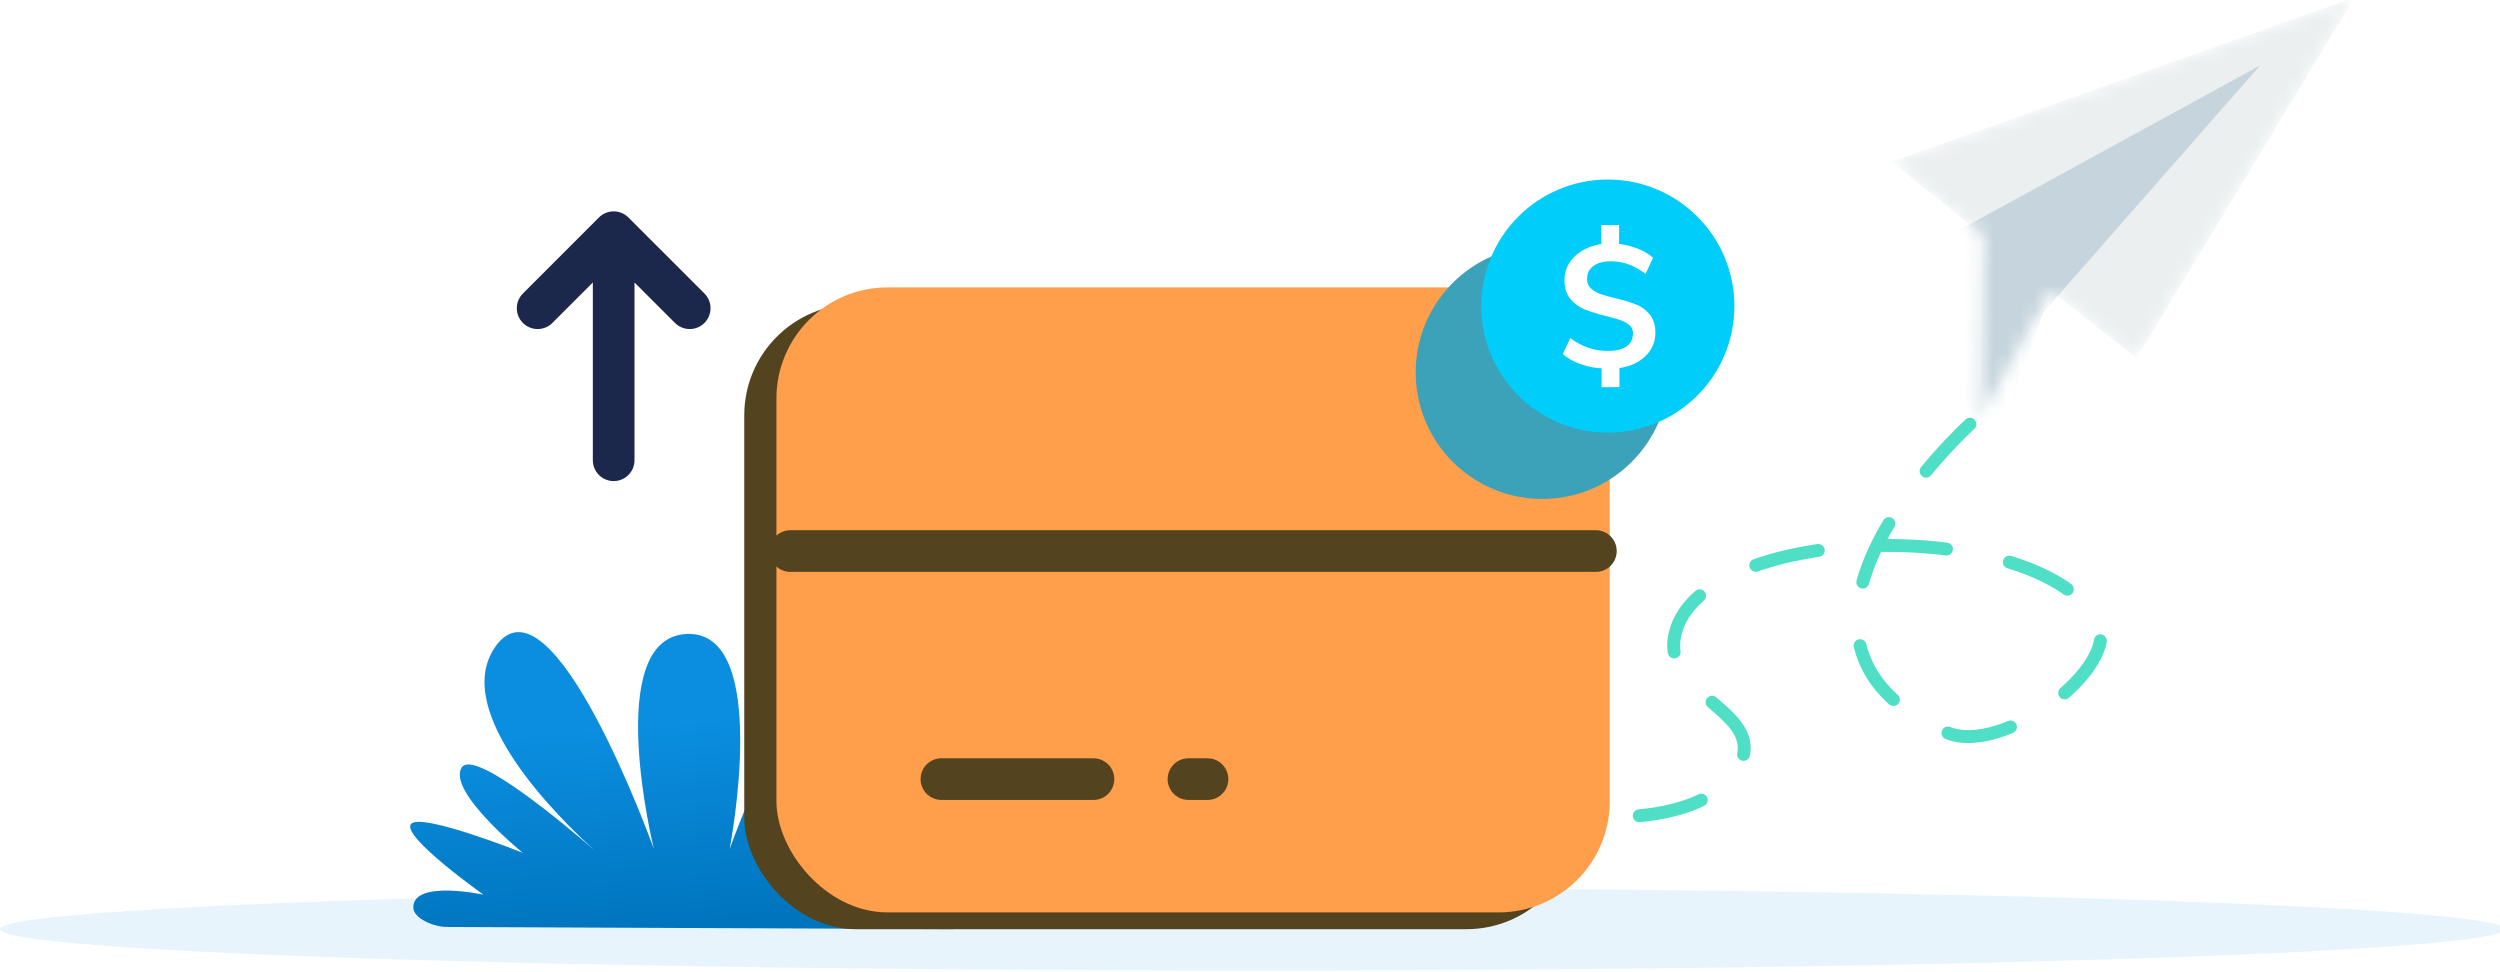 <svg width="180" height="70" viewBox="0 0 180 70" fill="none" xmlns="http://www.w3.org/2000/svg">
    <ellipse opacity=".1" cx="90.166" cy="66.901" rx="90.166" ry="2.977" fill="#0B8EE0"/>
    <mask id="rw3ox3mmga" style="mask-type:alpha" maskUnits="userSpaceOnUse" x="136" y="-1" width="34" height="32">
        <path d="m169.527-.19-15.691 25.961-6.17-4.82-5.08 9.147.231-13.154-2.204-1.765-4.407-3.531L169.527-.19z" fill="#F7F6FB"/>
    </mask>
    <g mask="url(#rw3ox3mmga)">
        <path d="m169.527-.19-15.691 25.961-6.17-4.82-5.08 9.147.231-13.154-2.204-1.765-4.407-3.531L169.527-.19z" fill="#EBEFF0"/>
        <path opacity=".7" d="m162.727 4.712-25.074 13.72 5.484 15.585 3.943-11.48 15.647-17.825z" fill="#B7CBD5"/>
    </g>
    <path opacity=".7" d="M141.835 30.543s-17.102 15.501-1.672 22.197c4.029 1.749 12.491-4.708 10.903-7.872-3.986-7.94-29.225-7.294-30.52 1.085-.667 4.314 7.067 5.37 4.525 9.469-2.259 3.641-8.856 3.385-8.856 3.385" stroke="#05D1AF" stroke-width=".929" stroke-linecap="round" stroke-linejoin="round" stroke-dasharray="4.63 4.63"/>
    <path d="m68.657 66.9-36.49-.159c-.892 0-2.409-.594-2.409-1.41 0-2.004 5.048-.916 5.048-.916s-5.835-4.137-5.233-5.063c.602-.926 8.058 2.044 8.058 2.044s-5.418-4.406-4.4-6.12c.86-1.444 7.514 4.157 9.579 5.95-2.334-2.103-10.41-9.915-7.17-14.63 4.089-5.951 11.438 14.527 11.438 14.527s-3.747-15.198 2.361-15.478c6.158-.283 3.095 15.478 3.095 15.478s7.444-20.671 11.063-14.527c2.163 3.673-1.739 8.951-4.637 12.111 3.063-2.906 7.58-6.74 7.21-3.696-.39 3.216-5.296 6.385-5.296 6.385s8.76-5.089 8.91-1.56c.123 2.889-5.816 4.579-5.816 4.579s5.77-1.229 5.47.916c-.096.677-.78 1.57-.78 1.57z" fill="url(#scd3ik1gsb)"/>
    <path d="M44.184 33.138v-16.42m0 0 5.474 5.473m-5.474-5.473-5.473 5.473" stroke="#1C274C" stroke-width="3" stroke-linecap="round" stroke-linejoin="round"/>
    <rect x="53.587" y="21.901" width="60" height="45" rx="8" fill="#53441F"/>
    <rect x="55.903" y="20.693" width="60" height="45" rx="8" fill="#FF9E4B"/>
    <path d="M78.73 56.096H67.782M86.94 56.096H85.57M56.904 39.676h58" stroke="#53441F" stroke-width="3" stroke-linecap="round"/>
    <g filter="url(#7bto33dohc)">
        <circle cx="114.043" cy="23.811" r="9.113" fill="#3BA2B9"/>
    </g>
    <circle cx="115.763" cy="22.038" r="9.113" fill="#00CDFA"/>
    <path d="M119.185 23.941a2.28 2.28 0 0 1-.706 1.69c-.471.463-1.096.752-1.878.868v1.373h-1.285v-1.348a5.707 5.707 0 0 1-1.557-.324 4.232 4.232 0 0 1-1.241-.7l.542-1.16c.428.317.863.55 1.304.7.441.149.918.224 1.431.224.571 0 1.01-.108 1.317-.325.306-.216.46-.528.46-.935a.749.749 0 0 0-.252-.587 1.859 1.859 0 0 0-.624-.356 13.37 13.37 0 0 0-1.053-.305 11.44 11.44 0 0 1-1.55-.48 2.63 2.63 0 0 1-1.02-.75c-.286-.336-.429-.787-.429-1.353 0-.665.246-1.235.737-1.71.492-.474 1.128-.769 1.91-.885v-1.373h1.285v1.36c.479.058.935.175 1.367.35.433.174.792.39 1.078.648l-.542 1.16c-.781-.607-1.617-.91-2.508-.91-.521 0-.935.112-1.241.337-.307.224-.46.536-.46.936 0 .274.088.497.264.667.177.17.402.306.675.406.273.1.64.204 1.102.312.614.15 1.111.301 1.494.455.382.154.708.393.976.718.269.324.404.757.404 1.297z" fill="#fff"/>
    <defs>
        <linearGradient id="scd3ik1gsb" x1="48.399" y1="52.005" x2="49.658" y2="66.9" gradientUnits="userSpaceOnUse">
            <stop stop-color="#0B8EE0"/>
            <stop offset="1" stop-color="#0074BD"/>
        </linearGradient>
        <filter id="7bto33dohc" x="101.93" y="14.698" width="21.227" height="21.227" filterUnits="userSpaceOnUse" color-interpolation-filters="sRGB">
            <feFlood flood-opacity="0" result="BackgroundImageFix"/>
            <feColorMatrix in="SourceAlpha" values="0 0 0 0 0 0 0 0 0 0 0 0 0 0 0 0 0 0 127 0" result="hardAlpha"/>
            <feOffset dx="-3" dy="3"/>
            <feComposite in2="hardAlpha" operator="out"/>
            <feColorMatrix values="0 0 0 0 0 0 0 0 0 0 0 0 0 0 0 0 0 0 0.1 0"/>
            <feBlend in2="BackgroundImageFix" result="effect1_dropShadow_71_63"/>
            <feBlend in="SourceGraphic" in2="effect1_dropShadow_71_63" result="shape"/>
        </filter>
    </defs>
</svg>

